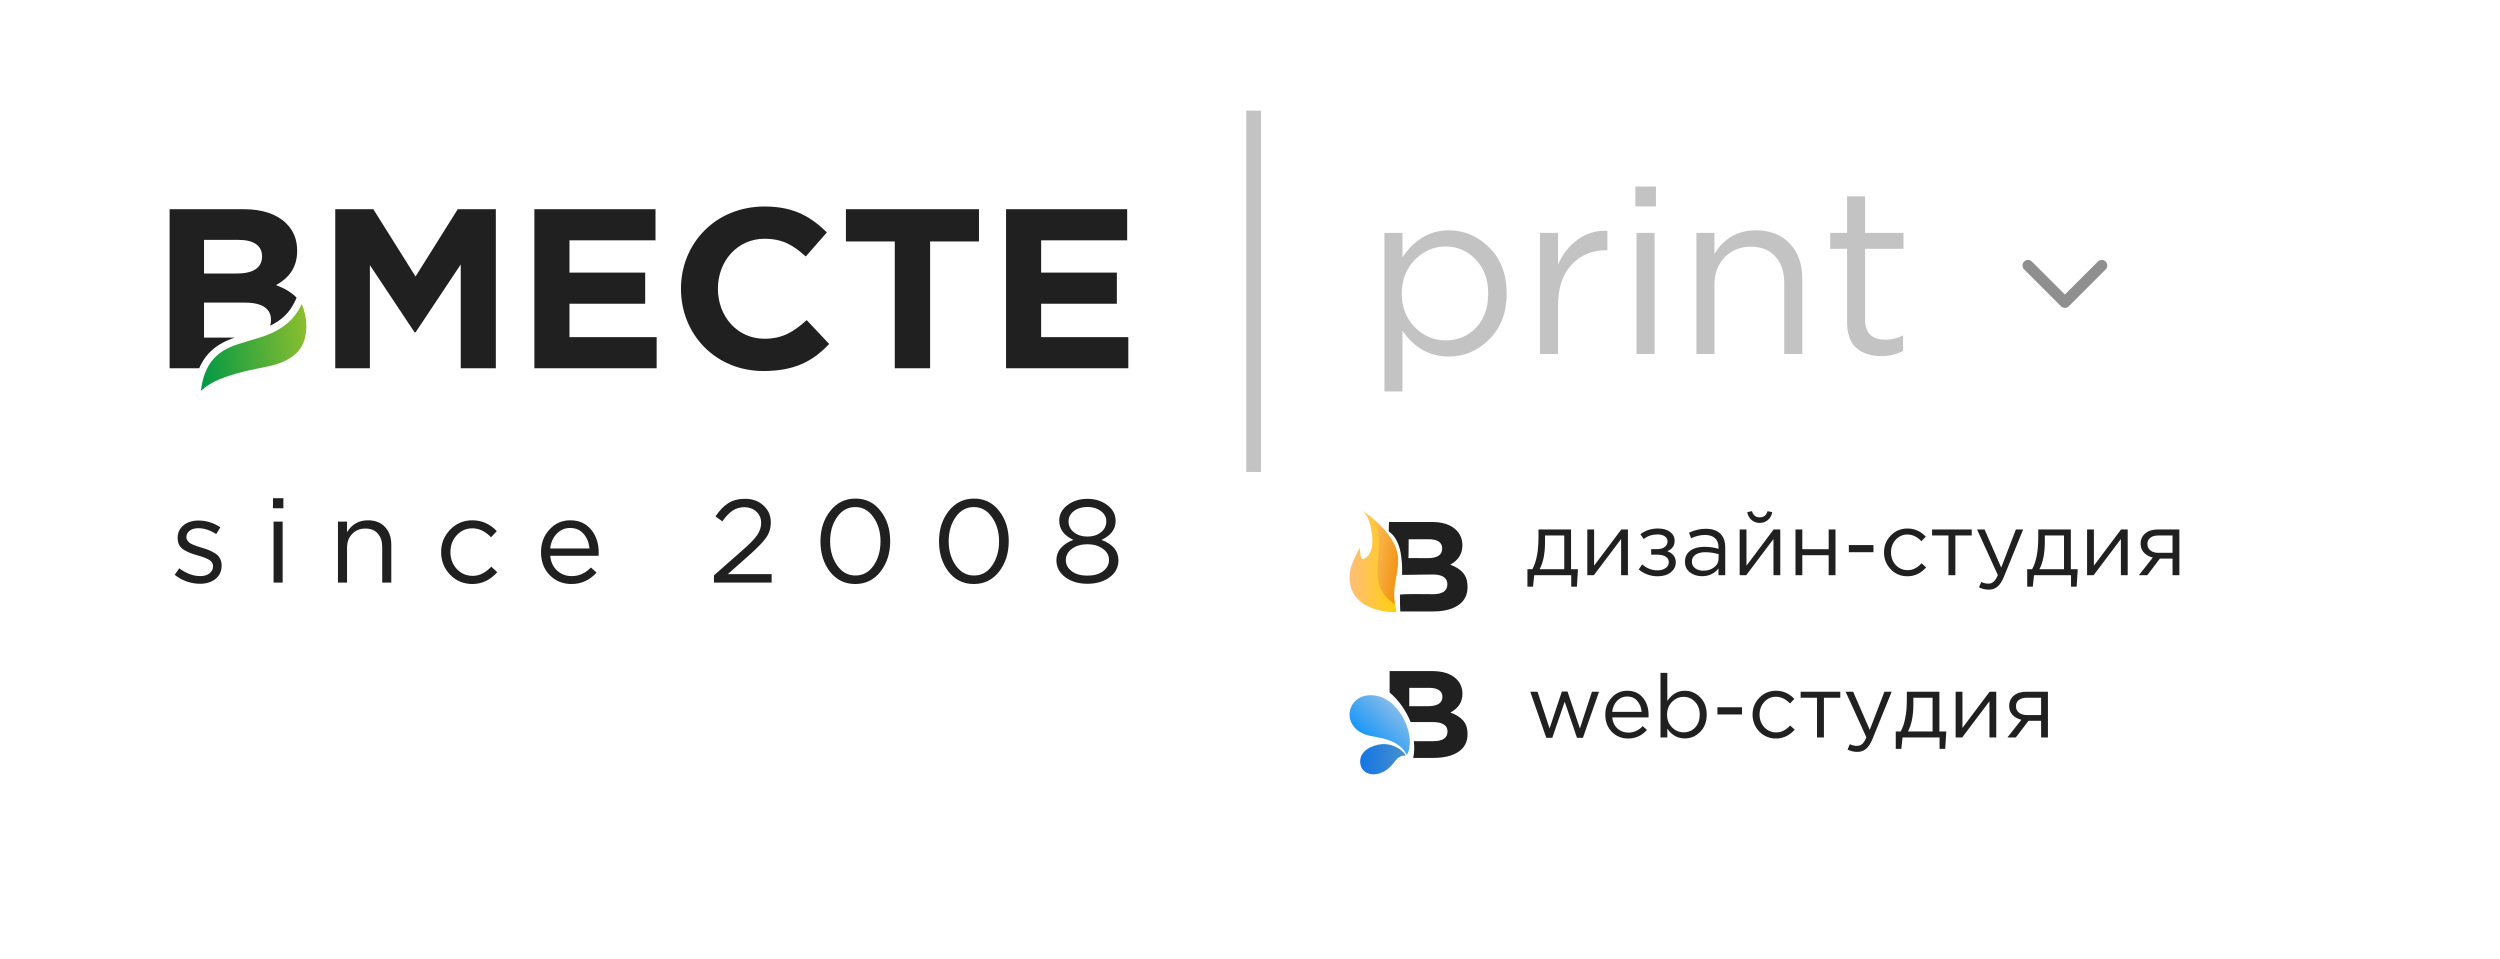 <svg width="339" height="130" viewBox="0 0 339 130" fill="none" xmlns="http://www.w3.org/2000/svg">
<path d="M187.73 53.081V31.581H190.176V34.884C191.827 32.449 193.923 31.231 196.464 31.231C198.56 31.231 200.391 32.015 201.958 33.582C203.525 35.127 204.308 37.202 204.308 39.806C204.308 42.368 203.525 44.432 201.958 45.999C200.391 47.566 198.56 48.349 196.464 48.349C193.881 48.349 191.785 47.185 190.176 44.856V53.081H187.73ZM196.019 46.158C197.671 46.158 199.047 45.586 200.148 44.443C201.249 43.279 201.799 41.722 201.799 39.775C201.799 37.89 201.238 36.366 200.116 35.201C198.994 34.016 197.628 33.423 196.019 33.423C194.431 33.423 193.044 34.026 191.859 35.233C190.673 36.44 190.08 37.964 190.08 39.806C190.08 41.648 190.673 43.173 191.859 44.38C193.044 45.565 194.431 46.158 196.019 46.158ZM208.82 48V31.581H211.265V35.868C211.9 34.45 212.8 33.317 213.965 32.47C215.129 31.623 216.463 31.231 217.966 31.295V33.931H217.776C215.891 33.931 214.335 34.587 213.107 35.9C211.879 37.213 211.265 39.065 211.265 41.458V48H208.82ZM221.754 27.992V25.293H224.549V27.992H221.754ZM221.913 48V31.581H224.358V48H221.913ZM230.034 48V31.581H232.479V34.439C233.77 32.301 235.644 31.231 238.1 31.231C240.048 31.231 241.583 31.835 242.705 33.042C243.827 34.227 244.388 35.815 244.388 37.806V48H241.943V38.409C241.943 36.863 241.541 35.657 240.736 34.788C239.953 33.899 238.841 33.455 237.401 33.455C235.983 33.455 234.808 33.931 233.876 34.884C232.945 35.836 232.479 37.075 232.479 38.599V48H230.034ZM255.098 48.286C253.679 48.286 252.546 47.915 251.7 47.174C250.874 46.412 250.461 45.237 250.461 43.649V33.74H248.174V31.581H250.461V26.626H252.906V31.581H258.115V33.74H252.906V43.331C252.906 45.152 253.827 46.063 255.669 46.063C256.474 46.063 257.268 45.872 258.051 45.491V47.587C257.162 48.053 256.177 48.286 255.098 48.286Z" fill="#888888" fill-opacity="0.5"/>
<path d="M171 15H169V64H171V15Z" fill="#888888" fill-opacity="0.5"/>
<path d="M23 49.94H27.009C27.858 47.963 29.373 46.58 31.843 45.78H27.666V41.035H33.203C35.661 41.035 36.75 41.928 36.75 43.377C36.75 43.668 36.71 43.931 36.634 44.167C38.175 43.409 39.234 42.48 40.019 40.803L40.221 40.371C39.53 39.635 38.582 39.097 37.434 38.662C38.989 37.799 40.296 36.443 40.296 34.009C40.296 32.468 39.798 31.266 38.803 30.28C37.558 29.048 35.599 28.37 33.11 28.37H23V49.94ZM27.666 37.09V32.53H32.395C34.417 32.53 35.536 33.331 35.536 34.748C35.536 36.413 34.199 37.09 32.084 37.09H27.666ZM45.46 49.94H50.157V35.95L56.223 45.071H56.348L62.476 35.858V49.94H67.235V28.37H62.071L56.348 37.491L50.624 28.37H45.46V49.94ZM72.461 49.94H89.042V45.718H77.221V41.189H87.487V36.967H77.221V32.591H88.887V28.37H72.461V49.94ZM103.507 50.31C107.707 50.31 110.195 49.016 112.435 46.643L109.387 43.407C107.675 44.948 106.151 45.934 103.663 45.934C99.93 45.934 97.348 42.853 97.348 39.155C97.348 35.395 99.992 32.376 103.663 32.376C106.151 32.376 107.582 33.269 109.262 34.779L112.124 31.513C110.102 29.541 107.8 28 103.694 28C97.006 28 92.339 33.023 92.339 39.155C92.339 45.41 97.099 50.31 103.507 50.31ZM121.332 49.94H126.123V32.745H132.749V28.37H114.706V32.745H121.332V49.94ZM136.419 49.94H153V45.718H141.179V41.189H151.445V36.967H141.179V32.591H152.845V28.37H136.419V49.94Z" fill="#202020"/>
<path fill-rule="evenodd" clip-rule="evenodd" d="M27.234 52.999C28.205 52.168 29.052 51.638 31.011 50.971C33.798 50.061 35.924 49.873 37.476 49.398C40.678 48.367 41.571 46.477 41.539 44.059C41.532 43.134 41.295 42.094 40.917 41.215C39.855 43.481 38.32 44.523 36.485 45.317C35.62 45.708 34.368 46.003 32.198 46.695C28.943 47.734 27.644 49.815 27.234 52.999Z" fill="url(#paint0_linear_4598_10225)"/>
<path d="M27.111 79.16C26.514 79.16 25.906 79.053 25.288 78.84C24.68 78.616 24.146 78.317 23.688 77.944L24.311 77.064C25.25 77.768 26.205 78.12 27.175 78.12C27.677 78.12 28.087 77.997 28.407 77.752C28.727 77.507 28.887 77.181 28.887 76.776C28.887 76.403 28.712 76.115 28.36 75.912C28.018 75.709 27.506 75.512 26.823 75.32C26.407 75.203 26.077 75.096 25.831 75C25.586 74.904 25.309 74.771 25 74.6C24.69 74.419 24.461 74.195 24.311 73.928C24.162 73.651 24.087 73.325 24.087 72.952C24.087 72.248 24.349 71.677 24.872 71.24C25.405 70.803 26.082 70.584 26.904 70.584C27.97 70.584 28.962 70.888 29.88 71.496L29.32 72.424C28.498 71.891 27.682 71.624 26.872 71.624C26.392 71.624 26.002 71.741 25.703 71.976C25.416 72.2 25.271 72.493 25.271 72.856C25.271 73.005 25.314 73.144 25.399 73.272C25.485 73.4 25.581 73.507 25.688 73.592C25.794 73.677 25.959 73.768 26.183 73.864C26.418 73.96 26.605 74.029 26.744 74.072C26.882 74.115 27.101 74.184 27.399 74.28C27.794 74.397 28.119 74.509 28.375 74.616C28.631 74.723 28.904 74.867 29.192 75.048C29.48 75.229 29.693 75.459 29.831 75.736C29.981 76.003 30.055 76.317 30.055 76.68C30.055 77.448 29.778 78.056 29.224 78.504C28.669 78.941 27.965 79.16 27.111 79.16ZM37.016 68.92V67.56H38.424V68.92H37.016ZM37.096 79V70.728H38.328V79H37.096ZM45.827 79V70.728H47.059V72.168C47.71 71.091 48.654 70.552 49.891 70.552C50.873 70.552 51.646 70.856 52.211 71.464C52.777 72.061 53.059 72.861 53.059 73.864V79H51.827V74.168C51.827 73.389 51.625 72.781 51.219 72.344C50.825 71.896 50.265 71.672 49.539 71.672C48.825 71.672 48.233 71.912 47.763 72.392C47.294 72.872 47.059 73.496 47.059 74.264V79H45.827ZM64.055 79.192C62.86 79.192 61.852 78.771 61.031 77.928C60.22 77.075 59.815 76.056 59.815 74.872C59.815 73.688 60.22 72.675 61.031 71.832C61.852 70.979 62.86 70.552 64.055 70.552C65.335 70.552 66.439 71.043 67.367 72.024L66.583 72.856C65.815 72.045 64.967 71.64 64.039 71.64C63.207 71.64 62.503 71.955 61.927 72.584C61.361 73.203 61.079 73.965 61.079 74.872C61.079 75.768 61.367 76.531 61.943 77.16C62.529 77.779 63.255 78.088 64.119 78.088C65.004 78.088 65.836 77.672 66.615 76.84L67.431 77.592C66.471 78.659 65.345 79.192 64.055 79.192ZM74.609 75.368C74.694 76.211 75.009 76.883 75.553 77.384C76.108 77.875 76.764 78.12 77.521 78.12C78.513 78.12 79.382 77.731 80.129 76.952L80.897 77.64C79.969 78.675 78.833 79.192 77.489 79.192C76.326 79.192 75.345 78.792 74.545 77.992C73.756 77.181 73.361 76.141 73.361 74.872C73.361 73.667 73.74 72.648 74.497 71.816C75.254 70.973 76.198 70.552 77.329 70.552C78.513 70.552 79.452 70.968 80.145 71.8C80.838 72.632 81.185 73.677 81.185 74.936C81.185 75.096 81.18 75.24 81.169 75.368H74.609ZM74.609 74.376H79.937C79.862 73.576 79.596 72.915 79.137 72.392C78.689 71.859 78.076 71.592 77.297 71.592C76.593 71.592 75.99 71.853 75.489 72.376C74.988 72.899 74.694 73.565 74.609 74.376ZM96.811 79V78.024L100.875 74.44C101.749 73.672 102.357 73.032 102.699 72.52C103.04 72.008 103.211 71.475 103.211 70.92C103.211 70.28 102.992 69.763 102.555 69.368C102.117 68.973 101.584 68.776 100.955 68.776C100.347 68.776 99.808 68.931 99.339 69.24C98.88 69.549 98.416 70.035 97.947 70.696L97.019 70.024C97.563 69.213 98.139 68.616 98.747 68.232C99.355 67.837 100.123 67.64 101.051 67.64C102.053 67.64 102.88 67.944 103.531 68.552C104.192 69.149 104.523 69.912 104.523 70.84C104.523 71.608 104.315 72.291 103.899 72.888C103.483 73.485 102.747 74.253 101.691 75.192L98.699 77.848H104.635V79H96.811ZM119.397 77.512C118.522 78.632 117.381 79.192 115.973 79.192C114.565 79.192 113.423 78.637 112.549 77.528C111.685 76.408 111.253 75.032 111.253 73.4C111.253 71.789 111.69 70.424 112.565 69.304C113.45 68.173 114.597 67.608 116.005 67.608C117.413 67.608 118.549 68.168 119.413 69.288C120.277 70.397 120.709 71.768 120.709 73.4C120.709 75.011 120.271 76.381 119.397 77.512ZM113.525 76.68C114.165 77.587 114.991 78.04 116.005 78.04C117.018 78.04 117.834 77.592 118.453 76.696C119.082 75.789 119.397 74.691 119.397 73.4C119.397 72.131 119.077 71.043 118.437 70.136C117.807 69.219 116.986 68.76 115.973 68.76C114.959 68.76 114.138 69.213 113.509 70.12C112.879 71.016 112.565 72.109 112.565 73.4C112.565 74.669 112.885 75.763 113.525 76.68ZM135.474 77.512C134.599 78.632 133.458 79.192 132.05 79.192C130.642 79.192 129.5 78.637 128.626 77.528C127.762 76.408 127.33 75.032 127.33 73.4C127.33 71.789 127.767 70.424 128.642 69.304C129.527 68.173 130.674 67.608 132.082 67.608C133.49 67.608 134.626 68.168 135.49 69.288C136.354 70.397 136.786 71.768 136.786 73.4C136.786 75.011 136.348 76.381 135.474 77.512ZM129.602 76.68C130.242 77.587 131.068 78.04 132.082 78.04C133.095 78.04 133.911 77.592 134.53 76.696C135.159 75.789 135.474 74.691 135.474 73.4C135.474 72.131 135.154 71.043 134.514 70.136C133.884 69.219 133.063 68.76 132.05 68.76C131.036 68.76 130.215 69.213 129.586 70.12C128.956 71.016 128.642 72.109 128.642 73.4C128.642 74.669 128.962 75.763 129.602 76.68ZM150.463 78.28C149.663 78.867 148.661 79.16 147.455 79.16C146.25 79.16 145.247 78.861 144.447 78.264C143.647 77.667 143.247 76.899 143.247 75.96C143.247 75.32 143.455 74.765 143.871 74.296C144.287 73.827 144.847 73.464 145.551 73.208C144.271 72.621 143.632 71.752 143.632 70.6C143.632 69.757 144.005 69.053 144.751 68.488C145.509 67.923 146.41 67.64 147.455 67.64C148.501 67.64 149.397 67.923 150.143 68.488C150.901 69.053 151.279 69.768 151.279 70.632C151.279 71.763 150.639 72.621 149.359 73.208C150.895 73.784 151.663 74.707 151.663 75.976C151.663 76.915 151.263 77.683 150.463 78.28ZM145.632 72.184C146.123 72.568 146.73 72.76 147.455 72.76C148.181 72.76 148.789 72.568 149.279 72.184C149.77 71.8 150.015 71.299 150.015 70.68C150.015 70.125 149.77 69.667 149.279 69.304C148.789 68.931 148.181 68.744 147.455 68.744C146.719 68.744 146.106 68.931 145.615 69.304C145.135 69.667 144.896 70.136 144.896 70.712C144.896 71.309 145.142 71.8 145.632 72.184ZM145.311 77.448C145.845 77.853 146.559 78.056 147.455 78.056C148.351 78.056 149.061 77.853 149.583 77.448C150.117 77.043 150.383 76.536 150.383 75.928C150.383 75.309 150.101 74.803 149.535 74.408C148.97 74.003 148.277 73.8 147.455 73.8C146.623 73.8 145.925 74.003 145.359 74.408C144.805 74.813 144.527 75.331 144.527 75.96C144.527 76.547 144.789 77.043 145.311 77.448Z" fill="#202020"/>
<path d="M275 36L280 41L285 36" stroke="#202020" stroke-opacity="0.5" stroke-width="1.5" stroke-linecap="round" stroke-linejoin="round"/>
<g filter="url(#filter0_d_4598_10225)">
<path d="M302 56H188C183.582 56 180 59.582 180 64V100C180 104.418 183.582 108 188 108H302C306.418 108 310 104.418 310 100V64C310 59.582 306.418 56 302 56Z" fill="white"/>
<path fill-rule="evenodd" clip-rule="evenodd" d="M195.122 72.957L199.219 72.903C200.58 72.885 201.262 73.343 201.262 74.221C201.262 75.122 200.611 75.572 199.31 75.572C198.976 75.572 194.832 75.499 194.829 75.656C194.813 76.444 194.876 77.912 194.876 77.912H199.31C200.766 77.912 201.911 77.629 202.747 77.063C203.583 76.496 204.001 75.671 204.001 74.584C204.001 73.799 203.804 73.172 203.411 72.704C203.017 72.236 202.432 71.858 201.656 71.569C202.754 70.968 203.303 70.096 203.303 68.952C203.303 68.109 203.016 67.41 202.443 66.855C201.702 66.139 200.611 65.781 199.167 65.781H193.346L193.312 67.052C194.839 68.098 195.194 70.465 195.122 72.957ZM195.96 70.671L198.576 70.685C199.901 70.692 200.562 70.246 200.562 69.368C200.562 68.964 200.408 68.655 200.098 68.441C199.787 68.227 199.34 68.12 198.755 68.12H196.033C195.984 67.954 196.041 70.817 195.96 70.671Z" fill="#202020"/>
<path fill-rule="evenodd" clip-rule="evenodd" d="M189.338 69.276C189.407 69.526 189.438 69.79 189.465 70.027C189.526 70.548 189.571 70.939 189.971 70.761C190.905 70.344 191.271 69.024 191.032 67.405C190.85 66.18 190.591 64.7 189.446 64.055C189.441 64.05 189.436 64.046 189.431 64.041C189.387 64.002 189.369 63.986 189.412 64.014C194.325 67.248 194.195 69.908 194.043 73.023C193.97 74.52 193.892 76.121 194.366 77.942C194.413 78.123 187.575 78.213 188.021 72.799C188.096 71.883 188.536 70.983 188.913 70.213C189.079 69.872 189.233 69.557 189.338 69.276Z" fill="url(#paint1_linear_4598_10225)"/>
<path fill-rule="evenodd" clip-rule="evenodd" d="M194.158 76.97C193.4 72.433 197.02 70.479 191.23 65.376C192.204 66.393 191.967 69.5 191.867 70.846C191.623 74.142 192.016 75.479 194.158 76.97Z" fill="url(#paint2_linear_4598_10225)"/>
<path d="M212.119 74.548V72.184H212.791C213.343 71.176 213.619 69.74 213.619 67.876V66.796H218.035V72.184H218.971L218.827 74.548H218.059V73H213.043L212.875 74.548H212.119ZM213.775 72.184H217.111V67.612H214.507V68.476C214.507 70.036 214.263 71.272 213.775 72.184ZM220.238 73V66.796H221.162V71.704L224.846 66.796H225.746V73H224.822V68.092L221.126 73H220.238ZM229.776 73.144C228.824 73.144 227.968 72.836 227.208 72.22L227.676 71.536C228.308 72.072 229 72.34 229.752 72.34C230.176 72.34 230.536 72.244 230.832 72.052C231.136 71.852 231.288 71.58 231.288 71.236C231.288 70.916 231.152 70.668 230.88 70.492C230.608 70.308 230.224 70.216 229.728 70.216H228.9V69.46H229.74C230.148 69.46 230.48 69.364 230.736 69.172C230.992 68.972 231.12 68.712 231.12 68.392C231.12 68.112 230.992 67.888 230.736 67.72C230.488 67.552 230.168 67.468 229.776 67.468C229.04 67.468 228.412 67.676 227.892 68.092L227.436 67.444C228.108 66.924 228.908 66.664 229.836 66.664C230.524 66.664 231.068 66.82 231.468 67.132C231.876 67.436 232.08 67.832 232.08 68.32C232.08 69 231.748 69.476 231.084 69.748C231.852 70.02 232.236 70.528 232.236 71.272C232.236 71.792 232.012 72.236 231.564 72.604C231.116 72.964 230.52 73.144 229.776 73.144ZM235.797 73.132C235.165 73.132 234.621 72.96 234.165 72.616C233.709 72.272 233.481 71.792 233.481 71.176C233.481 70.528 233.721 70.028 234.201 69.676C234.681 69.324 235.325 69.148 236.133 69.148C236.773 69.148 237.405 69.236 238.029 69.412V69.22C238.029 68.676 237.869 68.26 237.549 67.972C237.229 67.684 236.777 67.54 236.193 67.54C235.585 67.54 234.957 67.688 234.309 67.984L234.033 67.228C234.801 66.876 235.553 66.7 236.289 66.7C237.169 66.7 237.837 66.928 238.293 67.384C238.725 67.816 238.941 68.424 238.941 69.208V73H238.029V72.076C237.477 72.78 236.733 73.132 235.797 73.132ZM235.977 72.388C236.553 72.388 237.041 72.232 237.441 71.92C237.841 71.608 238.041 71.208 238.041 70.72V70.144C237.433 69.968 236.829 69.88 236.229 69.88C235.661 69.88 235.217 69.996 234.897 70.228C234.577 70.452 234.417 70.76 234.417 71.152C234.417 71.528 234.565 71.828 234.861 72.052C235.165 72.276 235.537 72.388 235.977 72.388ZM240.898 73V66.796H241.822V71.704L245.506 66.796H246.406V73H245.482V68.092L241.786 73H240.898ZM244.738 65.5C244.434 65.772 244.062 65.908 243.622 65.908C243.182 65.908 242.806 65.772 242.494 65.5C242.19 65.228 242.002 64.876 241.93 64.444L242.566 64.312C242.726 64.872 243.078 65.152 243.622 65.152C244.166 65.152 244.518 64.872 244.678 64.312L245.314 64.444C245.242 64.876 245.05 65.228 244.738 65.5ZM248.469 73V66.796H249.393V69.472H252.969V66.796H253.893V73H252.969V70.288H249.393V73H248.469ZM255.705 69.88V68.908H259.041V69.88H255.705ZM263.651 73.144C262.755 73.144 261.999 72.828 261.383 72.196C260.775 71.556 260.471 70.792 260.471 69.904C260.471 69.016 260.775 68.256 261.383 67.624C261.999 66.984 262.755 66.664 263.651 66.664C264.611 66.664 265.439 67.032 266.135 67.768L265.547 68.392C264.971 67.784 264.335 67.48 263.639 67.48C263.015 67.48 262.487 67.716 262.055 68.188C261.631 68.652 261.419 69.224 261.419 69.904C261.419 70.576 261.635 71.148 262.067 71.62C262.507 72.084 263.051 72.316 263.699 72.316C264.363 72.316 264.987 72.004 265.571 71.38L266.183 71.944C265.463 72.744 264.619 73.144 263.651 73.144ZM269.211 73V67.612H266.991V66.796H272.367V67.612H270.147V73H269.211ZM274.671 74.956C274.223 74.956 273.783 74.852 273.351 74.644L273.663 73.912C273.959 74.064 274.283 74.14 274.635 74.14C274.915 74.14 275.151 74.052 275.343 73.876C275.535 73.708 275.723 73.408 275.907 72.976L273.087 66.796H274.107L276.363 71.968L278.355 66.796H279.339L276.735 73.204C276.471 73.836 276.179 74.284 275.859 74.548C275.539 74.82 275.143 74.956 274.671 74.956ZM279.889 74.548V72.184H280.561C281.113 71.176 281.389 69.74 281.389 67.876V66.796H285.805V72.184H286.741L286.597 74.548H285.829V73H280.813L280.645 74.548H279.889ZM281.545 72.184H284.881V67.612H282.277V68.476C282.277 70.036 282.033 71.272 281.545 72.184ZM288.008 73V66.796H288.932V71.704L292.616 66.796H293.516V73H292.592V68.092L288.896 73H288.008ZM295.026 73L296.922 70.6C296.434 70.488 296.034 70.268 295.722 69.94C295.418 69.612 295.266 69.208 295.266 68.728C295.266 68.152 295.474 67.688 295.89 67.336C296.306 66.976 296.878 66.796 297.606 66.796H300.522V73H299.598V70.744H297.882C297.81 70.84 297.562 71.168 297.138 71.728C296.714 72.288 296.39 72.712 296.166 73H295.026ZM297.678 69.964H299.598V67.612H297.654C297.198 67.612 296.838 67.716 296.574 67.924C296.318 68.124 296.19 68.404 296.19 68.764C296.19 69.132 296.326 69.424 296.598 69.64C296.878 69.856 297.238 69.964 297.678 69.964Z" fill="#202020"/>
<path d="M193.432 88.906V86H199.205C200.638 86 201.721 86.348 202.455 87.043C203.024 87.581 203.308 88.26 203.308 89.078C203.308 90.188 202.763 91.035 201.674 91.618C202.443 91.898 203.024 92.265 203.415 92.719C203.805 93.174 204.001 93.782 204.001 94.544C204.001 95.598 203.586 96.4 202.757 96.95C201.928 97.499 200.791 97.774 199.347 97.774H196.628C196.789 97.084 196.813 96.309 196.717 95.503H199.347C200.638 95.503 201.283 95.066 201.283 94.191C201.283 93.339 200.608 92.913 199.258 92.913H196.285C195.662 91.382 194.675 89.932 193.432 88.906ZM196.096 90.76H198.619C199.933 90.76 200.59 90.334 200.59 89.482C200.59 89.089 200.436 88.789 200.128 88.582C199.82 88.374 199.376 88.271 198.796 88.271H196.096V90.76Z" fill="#202020"/>
<path fill-rule="evenodd" clip-rule="evenodd" d="M190.958 94.818C192.51 95.101 194.846 95.452 195.765 97.381C197.138 95.029 194.958 89.87 191.535 89.322C187.47 88.671 186.44 93.992 190.958 94.818Z" fill="url(#paint3_linear_4598_10225)"/>
<path fill-rule="evenodd" clip-rule="evenodd" d="M193.767 98.715C194.225 98.192 194.602 97.403 195.559 97.458C195.849 97.475 193.857 94.885 190.789 96.351C190 96.728 189.494 97.388 189.442 98.078C189.283 100.187 191.947 100.792 193.767 98.715Z" fill="url(#paint4_linear_4598_10225)"/>
<path d="M214.676 95.048L212.504 88.796H213.488L215.12 93.776L216.788 88.772H217.556L219.236 93.776L220.868 88.796H221.828L219.644 95.048H218.84L217.172 90.152L215.492 95.048H214.676ZM223.615 92.276C223.679 92.908 223.915 93.412 224.323 93.788C224.739 94.156 225.231 94.34 225.799 94.34C226.543 94.34 227.195 94.048 227.755 93.464L228.331 93.98C227.635 94.756 226.783 95.144 225.775 95.144C224.903 95.144 224.167 94.844 223.567 94.244C222.975 93.636 222.679 92.856 222.679 91.904C222.679 91 222.963 90.236 223.531 89.612C224.099 88.98 224.807 88.664 225.655 88.664C226.543 88.664 227.247 88.976 227.767 89.6C228.287 90.224 228.547 91.008 228.547 91.952C228.547 92.072 228.543 92.18 228.535 92.276H223.615ZM223.615 91.532H227.611C227.555 90.932 227.355 90.436 227.011 90.044C226.675 89.644 226.215 89.444 225.631 89.444C225.103 89.444 224.651 89.64 224.275 90.032C223.899 90.424 223.679 90.924 223.615 91.532ZM233.465 95.132C232.489 95.132 231.697 94.692 231.089 93.812V95H230.165V86.24H231.089V90.044C231.713 89.124 232.505 88.664 233.465 88.664C234.257 88.664 234.949 88.96 235.541 89.552C236.133 90.136 236.429 90.92 236.429 91.904C236.429 92.872 236.133 93.652 235.541 94.244C234.949 94.836 234.257 95.132 233.465 95.132ZM233.297 94.304C233.921 94.304 234.441 94.088 234.857 93.656C235.273 93.216 235.481 92.628 235.481 91.892C235.481 91.18 235.269 90.604 234.845 90.164C234.421 89.716 233.905 89.492 233.297 89.492C232.697 89.492 232.173 89.72 231.725 90.176C231.277 90.632 231.053 91.208 231.053 91.904C231.053 92.6 231.277 93.176 231.725 93.632C232.173 94.08 232.697 94.304 233.297 94.304ZM237.882 91.88V90.908H241.218V91.88H237.882ZM245.828 95.144C244.932 95.144 244.176 94.828 243.56 94.196C242.952 93.556 242.648 92.792 242.648 91.904C242.648 91.016 242.952 90.256 243.56 89.624C244.176 88.984 244.932 88.664 245.828 88.664C246.788 88.664 247.616 89.032 248.312 89.768L247.724 90.392C247.148 89.784 246.512 89.48 245.816 89.48C245.192 89.48 244.664 89.716 244.232 90.188C243.808 90.652 243.596 91.224 243.596 91.904C243.596 92.576 243.812 93.148 244.244 93.62C244.684 94.084 245.228 94.316 245.876 94.316C246.54 94.316 247.164 94.004 247.748 93.38L248.36 93.944C247.64 94.744 246.796 95.144 245.828 95.144ZM251.387 95V89.612H249.167V88.796H254.543V89.612H252.323V95H251.387ZM256.847 96.956C256.399 96.956 255.959 96.852 255.527 96.644L255.839 95.912C256.135 96.064 256.459 96.14 256.811 96.14C257.091 96.14 257.327 96.052 257.519 95.876C257.711 95.708 257.899 95.408 258.083 94.976L255.263 88.796H256.283L258.539 93.968L260.531 88.796H261.515L258.911 95.204C258.647 95.836 258.355 96.284 258.035 96.548C257.715 96.82 257.319 96.956 256.847 96.956ZM262.065 96.548V94.184H262.737C263.289 93.176 263.565 91.74 263.565 89.876V88.796H267.981V94.184H268.917L268.773 96.548H268.005V95H262.989L262.821 96.548H262.065ZM263.721 94.184H267.057V89.612H264.453V90.476C264.453 92.036 264.209 93.272 263.721 94.184ZM270.184 95V88.796H271.108V93.704L274.792 88.796H275.692V95H274.768V90.092L271.072 95H270.184ZM277.203 95L279.099 92.6C278.611 92.488 278.211 92.268 277.899 91.94C277.595 91.612 277.443 91.208 277.443 90.728C277.443 90.152 277.651 89.688 278.067 89.336C278.483 88.976 279.055 88.796 279.783 88.796H282.699V95H281.775V92.744H280.059C279.987 92.84 279.739 93.168 279.315 93.728C278.891 94.288 278.567 94.712 278.343 95H277.203ZM279.855 91.964H281.775V89.612H279.831C279.375 89.612 279.015 89.716 278.751 89.924C278.495 90.124 278.367 90.404 278.367 90.764C278.367 91.132 278.503 91.424 278.775 91.64C279.055 91.856 279.415 91.964 279.855 91.964Z" fill="#202020"/>
</g>
<defs>
<filter id="filter0_d_4598_10225" x="158" y="44" width="164" height="86" filterUnits="userSpaceOnUse" color-interpolation-filters="sRGB">
<feFlood flood-opacity="0" result="BackgroundImageFix"/>
<feColorMatrix in="SourceAlpha" type="matrix" values="0 0 0 0 0 0 0 0 0 0 0 0 0 0 0 0 0 0 127 0" result="hardAlpha"/>
<feOffset dx="-5" dy="5"/>
<feGaussianBlur stdDeviation="8.5"/>
<feComposite in2="hardAlpha" operator="out"/>
<feColorMatrix type="matrix" values="0 0 0 0 0.09 0 0 0 0 0.561 0 0 0 0 0.243 0 0 0 0.19 0"/>
<feBlend mode="normal" in2="BackgroundImageFix" result="effect1_dropShadow_4598_10225"/>
<feBlend mode="normal" in="SourceGraphic" in2="effect1_dropShadow_4598_10225" result="shape"/>
</filter>
<linearGradient id="paint0_linear_4598_10225" x1="26.614" y1="48.018" x2="41.837" y2="46.124" gradientUnits="userSpaceOnUse">
<stop stop-color="#009846"/>
<stop offset="1" stop-color="#8CBE2E"/>
</linearGradient>
<linearGradient id="paint1_linear_4598_10225" x1="188" y1="71" x2="194.366" y2="71" gradientUnits="userSpaceOnUse">
<stop stop-color="#FFBE78"/>
<stop offset="1" stop-color="#FFD00A"/>
</linearGradient>
<linearGradient id="paint2_linear_4598_10225" x1="194.767" y1="71.438" x2="191.058" y2="70.873" gradientUnits="userSpaceOnUse">
<stop stop-color="#F39314"/>
<stop offset="1" stop-color="#FAB952"/>
</linearGradient>
<linearGradient id="paint3_linear_4598_10225" x1="195.055" y1="90.522" x2="189.449" y2="96.432" gradientUnits="userSpaceOnUse">
<stop stop-color="#91C0E8"/>
<stop offset="1" stop-color="#008EFA"/>
</linearGradient>
<linearGradient id="paint4_linear_4598_10225" x1="189.435" y1="97.951" x2="195.587" y2="97.951" gradientUnits="userSpaceOnUse">
<stop stop-color="#1475E3"/>
<stop offset="1" stop-color="#4790CD"/>
</linearGradient>
</defs>
</svg>
